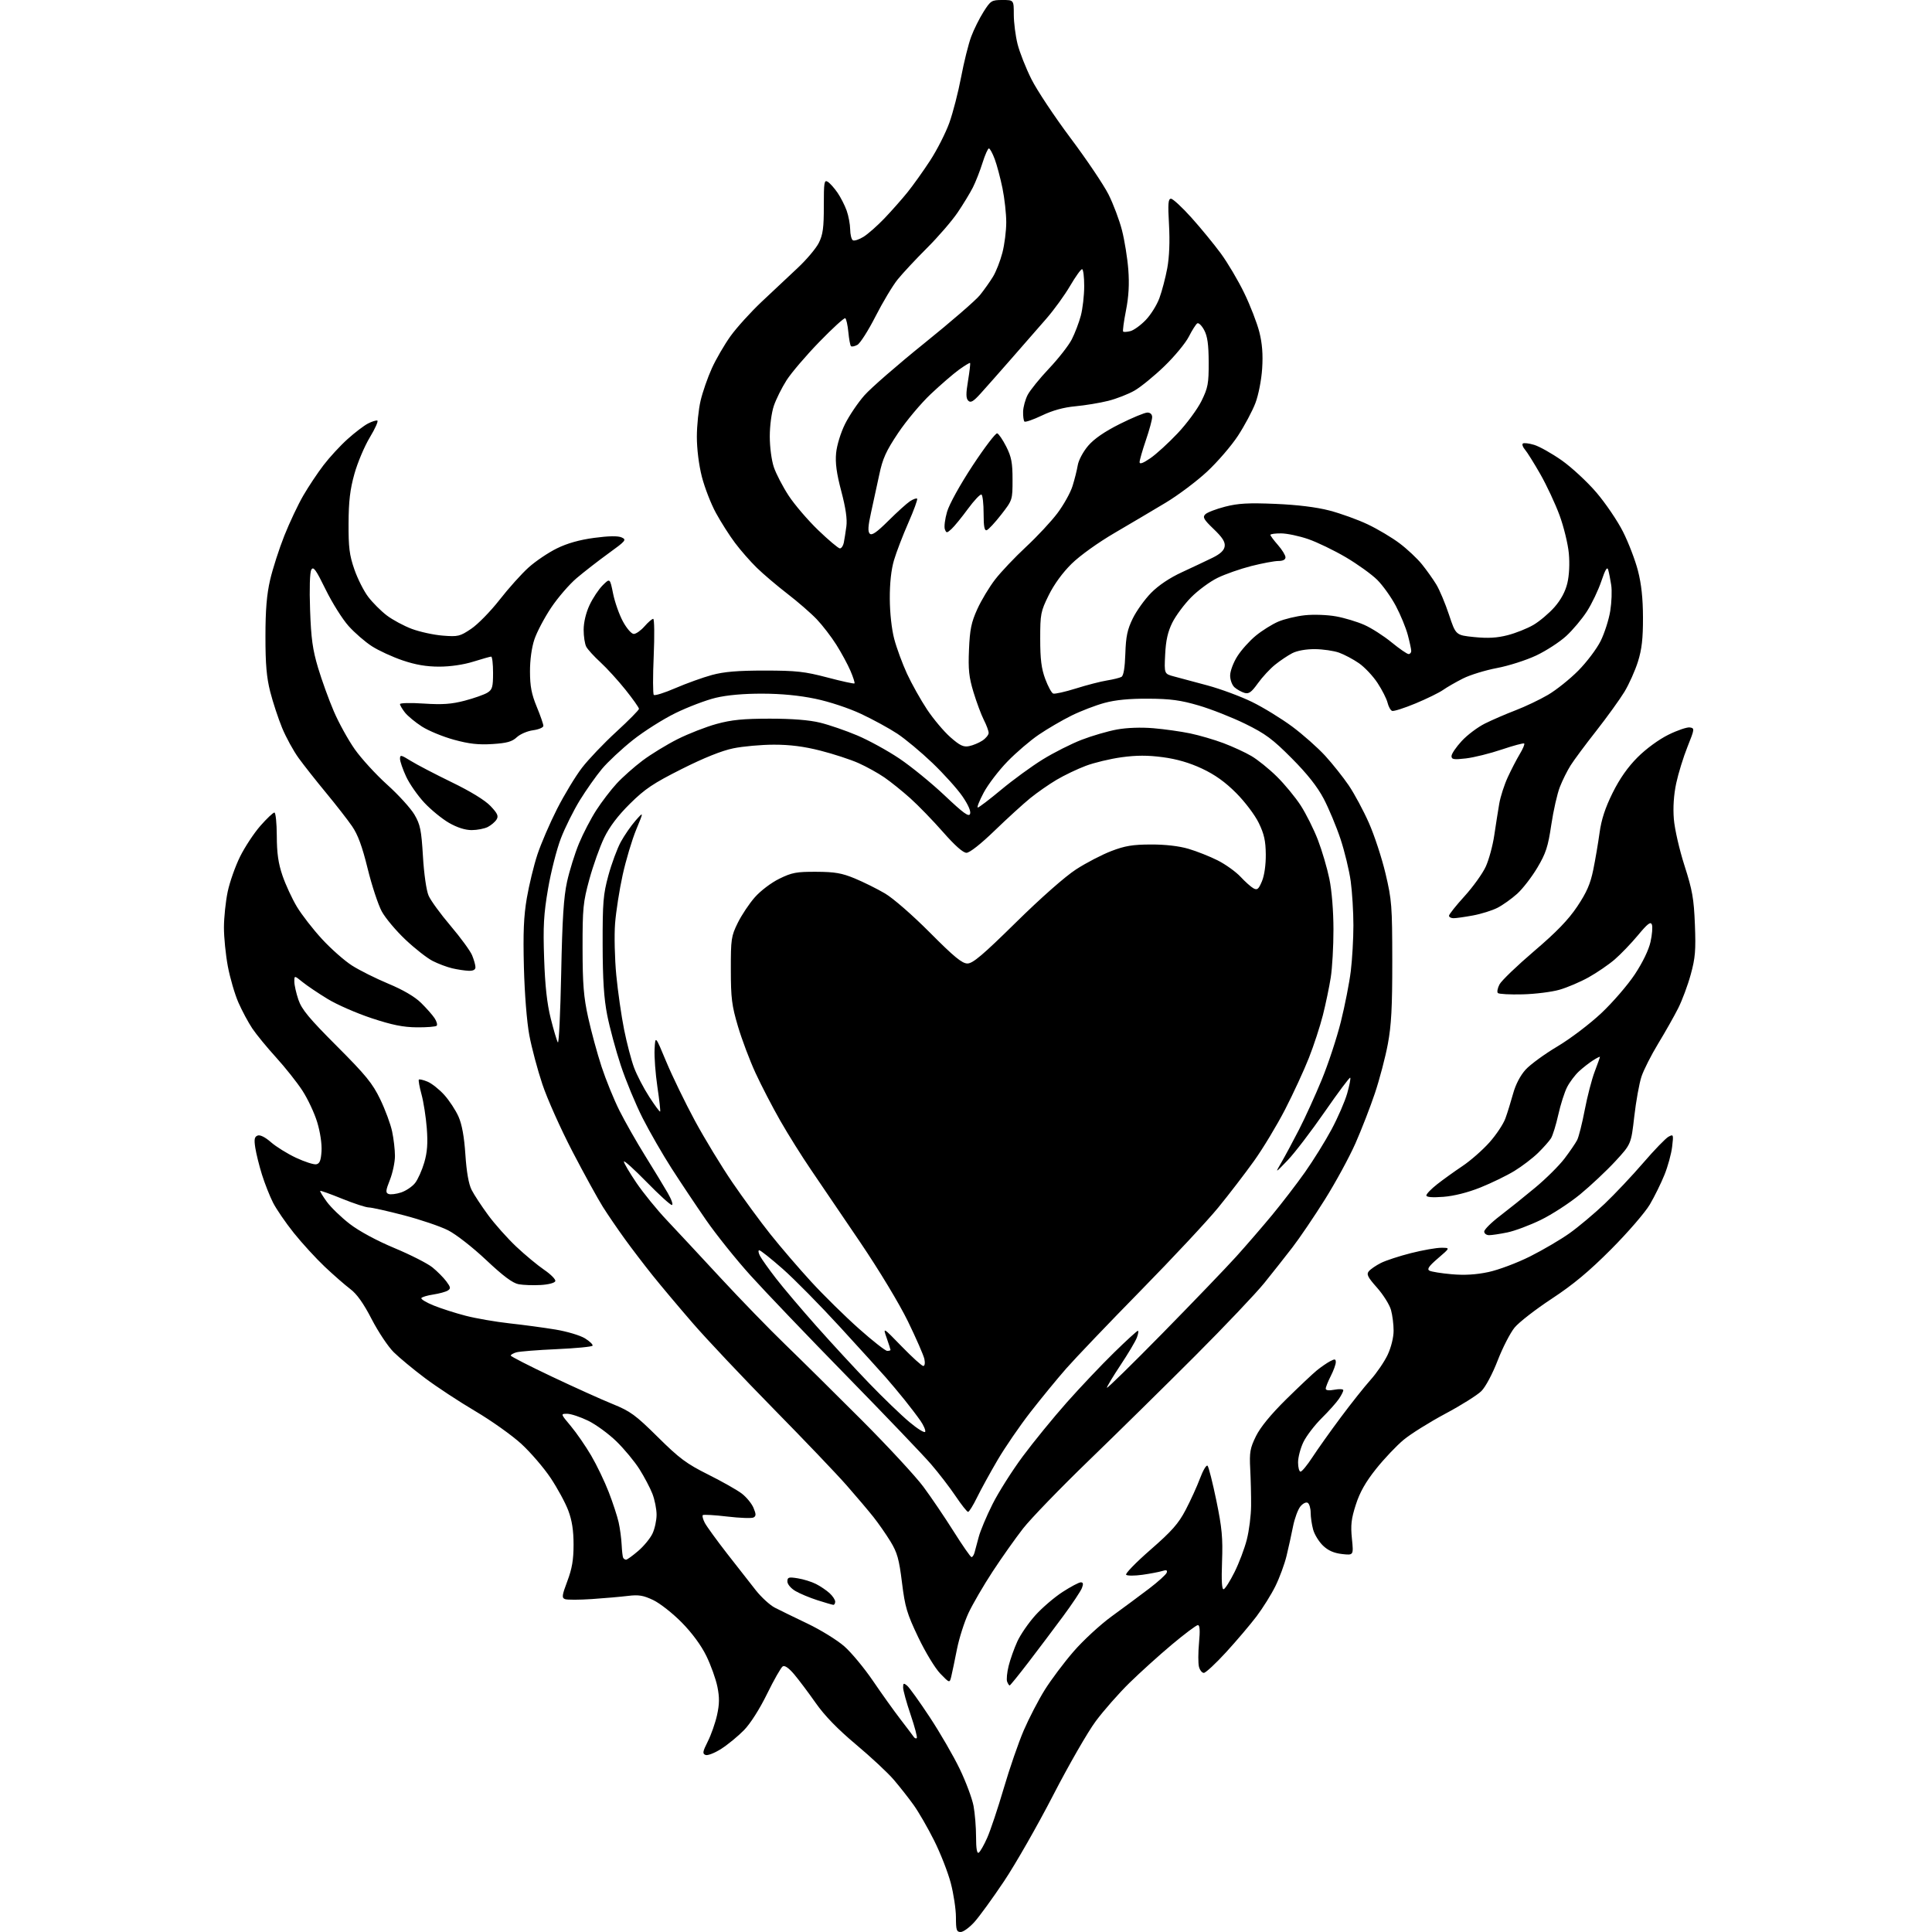 <?xml version="1.0" encoding="UTF-8" standalone="no"?>
<svg 
  version="1.1" 
  xmlns="http://www.w3.org/2000/svg" 
  xmlns:xlink="http://www.w3.org/1999/xlink" 
  xmlns:svg="http://www.w3.org/2000/svg"
  xmlns:rdf="http://www.w3.org/1999/02/22-rdf-syntax-ns#"
  xmlns:cc="http://creativecommons.org/ns#"
  xmlns:dc="http://purl.org/dc/elements/1.1/"
  viewBox="0 0 768 768"
  width="768"
  height="768"
>
<style>svg {background-color: white; }</style>"
<path stroke="none" fill="black" fill-rule="evenodd" d="M381.88,768.00C380.25,768.00 380.00,767.21 380.00,762.19C380.00,758.99 379.08,752.87 377.96,748.59C376.84,744.31 373.86,736.68 371.34,731.65C368.82,726.62 365.15,720.25 363.17,717.50C361.20,714.75 357.66,710.25 355.31,707.50C352.97,704.75 346.20,698.44 340.27,693.47C332.96,687.34 327.81,682.03 324.26,676.97C321.38,672.86 317.52,667.73 315.70,665.57C313.58,663.06 311.94,661.92 311.15,662.41C310.47,662.83 307.67,667.74 304.94,673.31C301.97,679.38 298.28,685.18 295.74,687.77C293.41,690.15 289.36,693.48 286.75,695.16C284.13,696.84 281.31,697.95 280.47,697.63C279.17,697.13 279.30,696.35 281.35,692.27C282.68,689.65 284.33,684.93 285.03,681.80C286.00,677.43 286.04,674.80 285.18,670.52C284.56,667.45 282.58,661.93 280.78,658.25C278.72,654.04 275.09,649.11 271.00,644.96C267.43,641.33 262.33,637.32 259.68,636.06C255.76,634.19 253.91,633.88 249.68,634.39C246.83,634.74 240.37,635.31 235.32,635.65C230.27,635.99 225.44,636.00 224.60,635.68C223.26,635.16 223.39,634.21 225.53,628.52C227.40,623.55 228.00,620.02 228.00,614.01C228.00,608.41 227.39,604.43 225.91,600.48C224.76,597.41 221.59,591.57 218.87,587.50C216.16,583.44 210.91,577.34 207.22,573.95C203.52,570.56 195.30,564.72 188.95,560.97C182.59,557.22 173.60,551.31 168.96,547.83C164.32,544.35 158.71,539.70 156.49,537.50C154.27,535.30 150.34,529.40 147.75,524.39C144.53,518.14 141.86,514.38 139.27,512.43C137.20,510.87 132.62,506.87 129.10,503.55C125.59,500.22 120.05,494.18 116.81,490.13C113.56,486.07 109.83,480.63 108.52,478.04C107.21,475.45 105.23,470.44 104.13,466.91C103.03,463.39 101.84,458.59 101.48,456.25C100.96,452.89 101.15,451.88 102.41,451.40C103.39,451.02 105.41,452.03 107.70,454.04C109.74,455.83 114.22,458.61 117.67,460.23C121.12,461.84 124.74,463.01 125.72,462.82C127.08,462.56 127.57,461.34 127.81,457.62C127.99,454.74 127.29,450.03 126.09,446.08C124.98,442.42 122.31,436.74 120.16,433.46C118.02,430.18 113.32,424.28 109.74,420.34C106.15,416.40 101.90,411.22 100.30,408.84C98.70,406.45 96.21,401.80 94.76,398.50C93.32,395.20 91.44,388.74 90.57,384.14C89.71,379.54 89.01,372.57 89.02,368.64C89.03,364.71 89.70,358.35 90.50,354.50C91.31,350.65 93.53,344.35 95.44,340.50C97.35,336.65 100.99,331.14 103.53,328.25C106.07,325.36 108.57,323.00 109.08,323.00C109.58,323.00 110.01,327.16 110.03,332.25C110.05,339.15 110.62,343.17 112.29,348.06C113.52,351.66 116.09,357.23 118.01,360.43C119.93,363.62 124.42,369.41 128.00,373.29C131.57,377.17 136.93,381.90 139.90,383.80C142.87,385.70 149.39,388.96 154.40,391.05C160.26,393.49 164.88,396.20 167.37,398.65C169.50,400.74 171.93,403.49 172.76,404.76C173.59,406.02 173.96,407.37 173.58,407.75C173.20,408.13 169.65,408.42 165.69,408.38C160.25,408.33 155.88,407.45 147.72,404.75C141.78,402.79 133.91,399.35 130.22,397.09C126.52,394.84 122.04,391.82 120.25,390.37C117.00,387.74 117.00,387.74 117.00,390.19C117.00,391.54 117.73,394.79 118.62,397.41C119.94,401.27 122.85,404.79 133.89,415.84C145.46,427.43 148.08,430.64 151.15,437.00C153.14,441.12 155.27,446.88 155.88,449.80C156.50,452.71 157.00,457.08 157.00,459.51C157.00,461.94 156.10,466.21 155.00,469.00C153.30,473.30 153.22,474.15 154.46,474.62C155.26,474.93 157.50,474.66 159.44,474.02C161.38,473.38 163.88,471.69 165.00,470.27C166.12,468.85 167.76,465.18 168.65,462.13C169.85,458.02 170.11,454.47 169.66,448.54C169.32,444.12 168.38,438.05 167.56,435.05C166.74,432.05 166.27,429.40 166.50,429.16C166.74,428.92 168.30,429.29 169.96,429.98C171.62,430.67 174.61,433.04 176.60,435.24C178.59,437.45 181.14,441.33 182.26,443.86C183.64,446.98 184.52,451.84 185.00,458.99C185.46,465.90 186.31,470.73 187.48,473.01C188.45,474.93 191.41,479.43 194.05,483.02C196.68,486.60 201.69,492.22 205.18,495.52C208.67,498.81 213.69,502.98 216.33,504.78C218.98,506.59 220.97,508.61 220.74,509.28C220.51,509.98 218.05,510.63 214.92,510.81C211.94,510.98 208.00,510.84 206.16,510.50C203.79,510.06 200.05,507.27 193.26,500.88C187.87,495.80 181.26,490.65 178.10,489.05C175.02,487.49 167.14,484.82 160.60,483.11C154.06,481.40 147.76,479.99 146.60,479.98C145.45,479.97 140.69,478.42 136.03,476.53C131.38,474.64 127.44,473.23 127.28,473.39C127.12,473.55 128.30,475.50 129.91,477.72C131.52,479.94 135.63,483.90 139.03,486.53C142.82,489.44 149.74,493.18 156.81,496.13C163.18,498.79 169.96,502.24 171.88,503.79C173.80,505.34 176.29,507.85 177.42,509.36C179.17,511.71 179.25,512.23 177.98,513.02C177.17,513.53 174.58,514.23 172.24,514.59C169.89,514.94 167.76,515.58 167.50,516.00C167.24,516.43 169.44,517.76 172.40,518.96C175.36,520.16 181.09,522.00 185.14,523.04C189.19,524.09 197.00,525.44 202.50,526.05C208.00,526.65 216.23,527.76 220.78,528.51C225.36,529.27 230.61,530.83 232.54,532.02C234.45,533.20 235.80,534.52 235.54,534.94C235.28,535.36 228.86,535.97 221.28,536.31C213.70,536.65 206.49,537.22 205.25,537.58C204.01,537.94 203.02,538.52 203.03,538.87C203.05,539.21 210.37,542.96 219.28,547.18C228.20,551.41 239.10,556.33 243.50,558.11C250.61,561.00 252.61,562.46 261.50,571.26C270.09,579.77 272.91,581.86 281.50,586.15C287.00,588.90 293.01,592.29 294.85,593.70C296.70,595.11 298.80,597.66 299.52,599.38C300.58,601.90 300.59,602.64 299.56,603.22C298.86,603.61 294.15,603.45 289.09,602.85C284.04,602.25 279.66,602.00 279.37,602.29C279.08,602.58 279.44,603.96 280.17,605.36C280.90,606.75 284.88,612.23 289.00,617.54C293.12,622.85 298.30,629.46 300.50,632.23C302.70,634.99 306.07,638.07 308.00,639.07C309.93,640.06 315.77,642.92 321.00,645.41C326.23,647.91 332.80,651.97 335.61,654.43C338.42,656.89 343.56,663.09 347.04,668.20C350.52,673.32 355.42,680.17 357.93,683.43C360.44,686.70 362.81,689.83 363.20,690.40C363.58,690.98 364.13,691.20 364.43,690.91C364.72,690.61 363.62,686.43 361.98,681.61C360.34,676.79 359.00,671.92 359.00,670.80C359.00,669.04 359.22,668.94 360.60,670.08C361.48,670.81 365.53,676.45 369.60,682.62C373.67,688.79 379.03,698.04 381.50,703.17C383.97,708.30 386.44,714.92 387.00,717.89C387.55,720.85 388.00,726.39 388.00,730.20C388.00,734.79 388.35,736.90 389.05,736.47C389.63,736.11 391.16,733.43 392.45,730.51C393.74,727.59 396.69,718.77 399.00,710.90C401.30,703.03 404.89,692.65 406.96,687.84C409.04,683.03 412.78,675.81 415.29,671.78C417.80,667.76 422.96,660.88 426.77,656.49C430.57,652.09 437.40,645.80 441.94,642.50C446.49,639.20 453.16,634.25 456.78,631.50C460.39,628.75 463.55,625.89 463.79,625.15C464.12,624.15 463.64,623.98 462.01,624.50C460.79,624.88 457.25,625.56 454.15,626.00C451.04,626.43 448.12,626.44 447.66,626.00C447.20,625.57 451.54,621.11 457.30,616.08C465.81,608.66 468.45,605.68 471.31,600.22C473.25,596.52 475.83,590.87 477.03,587.66C478.23,584.44 479.58,582.19 480.02,582.66C480.47,583.12 482.04,589.35 483.52,596.50C485.76,607.37 486.13,611.35 485.78,620.77C485.50,628.45 485.71,631.95 486.43,631.74C487.02,631.57 488.96,628.52 490.73,624.96C492.51,621.41 494.72,615.58 495.63,612.00C496.55,608.42 497.31,602.35 497.33,598.50C497.36,594.65 497.20,588.09 496.98,583.93C496.64,577.30 496.92,575.69 499.25,570.93C500.99,567.38 505.12,562.33 511.20,556.32C516.32,551.28 521.85,546.06 523.50,544.72C525.15,543.39 527.51,541.76 528.75,541.11C530.63,540.12 531.00,540.19 531.00,541.50C531.00,542.37 530.10,544.84 529.00,547.00C527.90,549.16 527.00,551.41 527.00,552.01C527.00,552.70 528.25,552.86 530.50,552.43C532.42,552.07 534.00,552.16 533.99,552.64C533.99,553.11 533.20,554.66 532.24,556.08C531.28,557.50 528.20,560.96 525.38,563.75C522.56,566.55 519.30,570.82 518.13,573.24C516.96,575.65 516.00,579.29 516.00,581.32C516.00,583.34 516.45,585.00 516.99,585.00C517.53,585.00 519.66,582.41 521.72,579.25C523.78,576.09 528.82,569.00 532.92,563.50C537.01,558.00 542.37,551.25 544.83,548.50C547.29,545.75 550.35,541.25 551.64,538.50C553.00,535.59 553.98,531.62 553.98,529.00C553.99,526.52 553.52,522.80 552.94,520.72C552.36,518.64 549.87,514.67 547.40,511.88C543.68,507.70 543.12,506.57 544.13,505.34C544.81,504.52 546.97,503.04 548.93,502.05C550.89,501.06 556.30,499.29 560.94,498.12C565.58,496.95 570.98,496.00 572.94,496.01C576.50,496.01 576.50,496.01 571.66,500.16C568.02,503.28 567.16,504.51 568.21,505.10C568.98,505.53 572.96,506.17 577.06,506.53C582.17,506.98 586.74,506.71 591.68,505.66C595.63,504.82 603.05,502.04 608.18,499.47C613.31,496.90 620.40,492.74 623.95,490.21C627.50,487.68 633.74,482.44 637.83,478.56C641.91,474.68 648.84,467.33 653.23,462.23C657.62,457.13 662.13,452.47 663.26,451.86C665.23,450.81 665.28,450.96 664.70,455.86C664.37,458.66 663.00,463.67 661.65,467.00C660.31,470.33 657.70,475.63 655.85,478.78C654.00,481.93 647.12,489.90 640.50,496.55C631.68,505.40 625.42,510.62 616.85,516.26C610.45,520.47 603.80,525.63 602.09,527.71C600.37,529.80 597.34,535.68 595.36,540.79C593.28,546.17 590.54,551.31 588.86,552.99C587.26,554.58 580.82,558.63 574.53,561.98C568.25,565.34 560.79,570.00 557.96,572.35C555.13,574.70 550.19,579.91 547.00,583.92C542.84,589.14 540.55,593.19 538.96,598.14C537.14,603.78 536.86,606.28 537.41,611.66C538.08,618.27 538.08,618.27 533.47,617.75C530.24,617.38 527.97,616.38 525.92,614.42C524.31,612.88 522.54,610.01 522.00,608.06C521.46,606.10 521.01,603.06 521.01,601.31C521.00,599.55 520.48,597.79 519.84,597.40C519.18,597.00 517.90,597.64 516.90,598.87C515.93,600.08 514.62,603.64 514.00,606.78C513.38,609.93 512.22,615.20 511.42,618.50C510.62,621.80 508.63,627.20 507.00,630.50C505.38,633.80 502.01,639.19 499.52,642.49C497.03,645.78 491.59,652.19 487.43,656.74C483.27,661.28 479.27,665.00 478.54,665.00C477.81,665.00 476.94,663.89 476.60,662.54C476.26,661.18 476.27,656.90 476.63,653.04C477.09,648.16 476.95,646.00 476.18,646.00C475.57,646.00 470.91,649.49 465.83,653.75C460.75,658.01 453.15,664.88 448.95,669.00C444.75,673.12 438.74,679.95 435.60,684.17C432.45,688.39 424.81,701.67 418.62,713.68C412.43,725.68 403.65,741.05 399.11,747.83C394.58,754.60 389.27,761.91 387.31,764.07C385.36,766.23 382.92,768.00 381.88,768.00zM401.35,670.00C401.12,670.00 400.68,669.32 400.35,668.48C400.03,667.65 400.30,664.83 400.95,662.23C401.59,659.63 403.15,655.25 404.41,652.50C405.67,649.75 408.90,645.06 411.60,642.07C414.29,639.08 419.16,634.92 422.41,632.82C425.65,630.72 428.90,629.00 429.63,629.00C430.59,629.00 430.71,629.62 430.09,631.25C429.62,632.49 426.25,637.55 422.59,642.50C418.93,647.45 412.75,655.66 408.85,660.75C404.95,665.84 401.57,670.00 401.35,670.00zM378.17,666.31C377.50,669.12 377.50,669.12 373.80,665.31C371.73,663.17 367.87,656.81 365.01,650.83C360.52,641.41 359.76,638.87 358.55,629.09C357.40,619.78 356.68,617.19 353.98,612.76C352.21,609.87 349.15,605.48 347.18,603.00C345.21,600.52 340.45,594.90 336.59,590.50C332.74,586.10 319.64,572.38 307.47,560.00C295.31,547.62 280.88,532.33 275.40,526.00C269.92,519.67 262.73,511.12 259.43,507.00C256.13,502.88 251.14,496.35 248.36,492.50C245.57,488.65 241.65,482.91 239.65,479.75C237.66,476.58 232.21,466.68 227.56,457.75C222.91,448.81 217.52,436.77 215.60,431.00C213.67,425.23 211.33,416.45 210.41,411.50C209.42,406.20 208.54,395.10 208.26,384.50C207.91,370.72 208.18,364.27 209.42,357.00C210.32,351.77 212.21,343.98 213.63,339.69C215.05,335.39 218.56,327.24 221.44,321.57C224.32,315.91 228.78,308.54 231.35,305.20C233.92,301.86 240.07,295.41 245.01,290.88C249.95,286.35 254.00,282.24 254.00,281.77C254.00,281.29 251.59,277.88 248.65,274.20C245.70,270.51 241.22,265.60 238.69,263.27C236.16,260.95 233.62,258.17 233.05,257.09C232.47,256.01 232.00,252.96 232.01,250.32C232.02,247.37 232.93,243.56 234.37,240.50C235.66,237.75 238.01,234.22 239.59,232.65C242.47,229.80 242.47,229.80 243.72,236.00C244.41,239.40 246.18,244.40 247.65,247.09C249.15,249.85 251.03,252.00 251.94,252.00C252.83,252.00 254.74,250.65 256.19,249.00C257.63,247.35 259.20,246.00 259.66,246.00C260.12,246.00 260.21,252.64 259.86,260.75C259.50,268.86 259.52,275.83 259.89,276.23C260.26,276.64 264.15,275.42 268.53,273.52C272.92,271.63 279.43,269.29 283.00,268.32C287.82,267.01 293.24,266.56 304.00,266.56C316.59,266.57 319.87,266.94 328.89,269.31C334.61,270.82 339.46,271.88 339.67,271.67C339.88,271.46 339.16,269.20 338.07,266.66C336.98,264.12 334.45,259.45 332.44,256.27C330.44,253.10 326.93,248.54 324.65,246.15C322.37,243.76 317.12,239.20 313.00,236.03C308.88,232.85 303.40,228.20 300.83,225.69C298.26,223.18 294.37,218.74 292.18,215.81C289.98,212.89 286.58,207.54 284.60,203.92C282.62,200.31 280.11,193.82 279.00,189.51C277.80,184.80 277.01,178.46 277.01,173.59C277.02,169.14 277.69,162.69 278.50,159.26C279.31,155.82 281.32,150.04 282.97,146.41C284.61,142.78 287.95,137.04 290.37,133.65C292.80,130.27 298.36,124.12 302.72,120.00C307.09,115.88 313.56,109.79 317.11,106.49C320.65,103.18 324.44,98.68 325.52,96.49C327.12,93.26 327.50,90.47 327.48,81.89C327.47,72.45 327.64,71.38 329.05,72.26C329.92,72.81 331.66,74.76 332.92,76.59C334.18,78.43 335.82,81.64 336.56,83.72C337.30,85.80 337.93,89.16 337.96,91.19C337.98,93.22 338.46,95.17 339.02,95.51C339.58,95.86 341.49,95.23 343.27,94.13C345.05,93.02 348.78,89.73 351.57,86.81C354.36,83.89 358.47,79.25 360.69,76.50C362.92,73.75 366.99,68.04 369.75,63.81C372.50,59.58 375.93,52.83 377.38,48.81C378.82,44.79 380.93,36.61 382.06,30.63C383.19,24.65 384.99,17.43 386.06,14.58C387.12,11.73 389.33,7.29 390.97,4.70C393.81,0.23 394.18,-0.00 398.48,-0.00C403.00,0.00 403.00,0.00 403.00,5.79C403.00,8.97 403.68,14.26 404.50,17.54C405.33,20.82 407.81,27.10 410.02,31.50C412.22,35.90 419.23,46.44 425.59,54.93C431.95,63.42 438.73,73.48 440.65,77.29C442.57,81.11 444.98,87.52 446.01,91.55C447.04,95.58 448.17,102.61 448.52,107.19C448.96,112.98 448.68,117.90 447.59,123.43C446.73,127.79 446.23,131.56 446.47,131.80C446.71,132.04 448.00,131.97 449.33,131.63C450.66,131.30 453.39,129.34 455.39,127.27C457.40,125.21 459.87,121.27 460.88,118.51C461.90,115.75 463.30,110.39 464.01,106.60C464.82,102.18 465.07,95.97 464.70,89.35C464.22,80.96 464.37,79.00 465.49,79.00C466.24,79.00 469.89,82.37 473.59,86.49C477.29,90.61 482.55,97.02 485.29,100.74C488.02,104.46 492.22,111.55 494.61,116.50C497.01,121.45 499.71,128.43 500.61,132.00C501.76,136.56 502.09,140.88 501.73,146.50C501.43,151.06 500.28,156.95 499.05,160.21C497.86,163.35 494.74,169.20 492.12,173.21C489.50,177.22 483.95,183.65 479.81,187.50C475.66,191.35 468.27,196.90 463.38,199.83C458.50,202.76 449.37,208.16 443.10,211.83C436.51,215.68 429.27,220.87 425.97,224.12C422.40,227.62 418.99,232.32 416.88,236.60C413.69,243.08 413.50,244.06 413.50,253.98C413.50,262.02 413.97,265.77 415.49,269.87C416.59,272.83 418.01,275.45 418.65,275.70C419.29,275.94 423.35,275.04 427.66,273.69C431.97,272.33 437.52,270.90 440.00,270.50C442.48,270.10 445.08,269.46 445.78,269.08C446.63,268.62 447.15,265.51 447.34,259.84C447.56,252.98 448.15,250.22 450.30,245.83C451.77,242.82 455.06,238.24 457.60,235.66C460.55,232.67 465.01,229.68 469.87,227.45C474.07,225.51 479.52,222.93 482.00,221.72C485.13,220.18 486.60,218.79 486.83,217.16C487.08,215.43 485.92,213.62 482.46,210.31C478.49,206.50 477.98,205.60 479.13,204.44C479.88,203.69 483.43,202.33 487.00,201.41C492.18,200.08 496.24,199.85 507.00,200.30C515.78,200.67 523.30,201.60 528.50,202.95C532.90,204.10 539.74,206.56 543.69,208.44C547.64,210.31 553.36,213.71 556.38,216.00C559.41,218.28 563.40,222.03 565.25,224.33C567.10,226.62 569.67,230.24 570.96,232.36C572.25,234.49 574.52,239.89 576.00,244.36C578.70,252.50 578.70,252.50 586.09,253.25C591.47,253.79 595.06,253.59 599.30,252.50C602.51,251.68 607.12,249.84 609.56,248.41C612.00,246.98 615.75,243.81 617.91,241.37C620.48,238.44 622.24,235.19 623.04,231.83C623.79,228.72 624.02,224.09 623.63,219.93C623.28,216.19 621.62,209.39 619.94,204.82C618.25,200.24 614.82,192.90 612.31,188.50C609.80,184.10 607.05,179.71 606.21,178.74C605.37,177.78 604.97,176.69 605.33,176.33C605.69,175.97 607.71,176.20 609.82,176.83C611.93,177.46 616.87,180.24 620.81,183.00C624.74,185.77 630.94,191.51 634.58,195.76C638.22,200.02 642.99,207.04 645.17,211.37C647.36,215.70 650.03,222.67 651.11,226.87C652.48,232.15 653.09,237.89 653.11,245.50C653.13,253.83 652.65,258.08 651.11,263.00C649.99,266.57 647.57,271.98 645.74,275.00C643.90,278.02 638.87,285.00 634.56,290.50C630.24,295.99 625.64,302.19 624.34,304.26C623.03,306.32 621.11,310.17 620.08,312.81C619.04,315.44 617.50,322.22 616.66,327.88C615.37,336.58 614.52,339.19 611.12,344.91C608.91,348.63 605.30,353.30 603.10,355.29C600.89,357.28 597.37,359.79 595.26,360.87C593.16,361.94 588.78,363.31 585.53,363.91C582.29,364.51 578.82,365.00 577.82,365.00C576.82,365.00 576.00,364.56 576.00,364.02C576.00,363.48 578.77,359.99 582.16,356.27C585.54,352.55 589.35,347.25 590.61,344.50C591.87,341.75 593.40,336.12 594.00,332.00C594.61,327.88 595.50,322.22 595.98,319.44C596.46,316.66 597.99,311.93 599.37,308.94C600.75,305.95 602.89,301.82 604.12,299.77C605.36,297.72 606.16,295.83 605.90,295.56C605.64,295.30 601.62,296.38 596.96,297.95C592.31,299.52 585.91,301.11 582.75,301.48C577.88,302.04 577.00,301.90 577.00,300.55C577.00,299.67 578.81,296.99 581.03,294.59C583.24,292.18 587.41,289.05 590.28,287.62C593.15,286.19 598.63,283.82 602.45,282.36C606.27,280.90 612.08,278.13 615.36,276.21C618.64,274.29 624.06,269.95 627.41,266.57C630.76,263.19 634.76,257.88 636.30,254.77C637.83,251.66 639.55,246.30 640.10,242.86C640.65,239.42 640.83,234.78 640.48,232.55C640.14,230.32 639.60,227.62 639.29,226.53C638.88,225.11 638.13,226.36 636.55,231.05C635.35,234.61 632.78,239.99 630.84,243.01C628.90,246.03 625.19,250.45 622.59,252.83C620.00,255.21 614.64,258.69 610.69,260.56C606.73,262.43 599.71,264.68 595.08,265.55C590.44,266.43 584.37,268.29 581.58,269.70C578.78,271.11 575.23,273.15 573.68,274.24C572.13,275.34 567.19,277.76 562.69,279.63C558.19,281.50 554.00,282.83 553.38,282.59C552.76,282.36 551.95,280.89 551.57,279.33C551.19,277.77 549.40,274.24 547.59,271.49C545.78,268.73 542.45,265.20 540.20,263.64C537.95,262.08 534.39,260.19 532.30,259.44C530.21,258.70 525.89,258.07 522.70,258.04C519.18,258.02 515.64,258.65 513.70,259.65C511.94,260.56 508.86,262.62 506.87,264.23C504.87,265.83 501.79,269.16 500.03,271.61C497.42,275.24 496.42,275.95 494.66,275.42C493.47,275.06 491.71,274.07 490.75,273.23C489.78,272.37 489.00,270.29 489.00,268.54C489.00,266.79 490.27,263.38 491.87,260.87C493.44,258.39 496.74,254.71 499.20,252.70C501.65,250.68 505.65,248.18 508.08,247.13C510.51,246.09 515.30,244.93 518.73,244.57C522.20,244.20 527.69,244.40 531.10,245.02C534.48,245.63 539.55,247.16 542.37,248.42C545.19,249.67 550.06,252.79 553.18,255.35C556.31,257.91 559.35,260.00 559.93,260.00C560.52,260.00 560.99,259.44 560.99,258.75C560.98,258.06 560.36,255.19 559.61,252.37C558.86,249.55 556.73,244.37 554.87,240.87C553.02,237.37 549.68,232.70 547.47,230.50C545.25,228.30 539.62,224.25 534.97,221.51C530.31,218.77 523.58,215.52 520.00,214.29C516.42,213.06 511.59,212.04 509.25,212.03C506.91,212.01 505.00,212.28 505.00,212.62C505.00,212.96 506.35,214.77 508.00,216.65C509.65,218.53 511.00,220.73 511.00,221.53C511.00,222.48 509.99,223.00 508.16,223.00C506.60,223.00 501.76,223.91 497.41,225.01C493.06,226.12 487.02,228.23 484.00,229.71C480.98,231.18 476.25,234.66 473.50,237.44C470.75,240.22 467.39,244.75 466.02,247.50C464.21,251.15 463.44,254.58 463.17,260.18C462.79,267.86 462.79,267.86 466.65,268.89C468.77,269.45 474.77,271.07 480.00,272.47C485.23,273.88 493.18,276.83 497.69,279.03C502.19,281.23 509.39,285.65 513.69,288.84C517.98,292.03 523.89,297.27 526.82,300.48C529.74,303.68 533.95,308.98 536.16,312.23C538.37,315.49 541.97,322.18 544.15,327.10C546.33,332.01 549.31,341.09 550.77,347.27C553.25,357.74 553.43,360.10 553.45,382.00C553.47,400.38 553.08,407.57 551.69,415.00C550.72,420.23 548.41,429.00 546.57,434.50C544.73,440.00 541.24,449.00 538.81,454.50C536.38,460.00 530.91,470.05 526.65,476.84C522.39,483.63 516.59,492.18 513.77,495.84C510.95,499.50 505.92,505.88 502.59,510.00C499.26,514.12 486.86,527.19 475.02,539.04C463.18,550.89 444.21,569.56 432.86,580.54C421.51,591.52 409.73,603.70 406.68,607.61C403.63,611.52 398.18,619.23 394.57,624.74C390.96,630.25 386.65,637.66 384.99,641.20C383.34,644.74 381.28,651.20 380.41,655.57C379.55,659.93 378.54,664.76 378.17,666.31zM331.25,637.95C330.84,637.92 328.00,637.09 324.93,636.11C321.87,635.13 317.93,633.48 316.18,632.45C314.37,631.38 313.00,629.75 313.00,628.66C313.00,626.98 313.50,626.82 317.10,627.40C319.36,627.76 322.63,628.77 324.35,629.65C326.08,630.52 328.51,632.16 329.75,633.29C330.99,634.42 332.00,635.95 332.00,636.67C332.00,637.40 331.66,637.98 331.25,637.95zM248.88,620.00C249.30,620.00 251.46,618.44 253.69,616.53C255.92,614.63 258.47,611.52 259.37,609.63C260.27,607.74 261.00,604.36 261.00,602.12C261.00,599.88 260.25,596.12 259.33,593.77C258.41,591.42 256.09,587.03 254.18,584.00C252.27,580.98 248.17,576.03 245.07,573.00C241.97,569.98 236.89,566.26 233.78,564.75C230.67,563.24 226.93,562.00 225.47,562.00C222.81,562.00 222.81,562.00 226.91,566.89C229.16,569.58 232.81,574.86 235.02,578.64C237.23,582.41 240.36,588.94 241.99,593.15C243.62,597.35 245.38,602.75 245.92,605.15C246.45,607.54 246.99,611.52 247.11,614.00C247.23,616.48 247.50,618.84 247.72,619.25C247.94,619.66 248.46,620.00 248.88,620.00zM386.18,618.97C386.56,618.99 387.09,618.21 387.37,617.25C387.65,616.29 388.40,613.49 389.04,611.04C389.67,608.59 392.14,602.71 394.52,597.97C396.89,593.23 402.32,584.66 406.57,578.93C410.83,573.19 418.70,563.55 424.06,557.50C429.43,551.45 437.85,542.56 442.77,537.75C447.68,532.94 451.99,529.00 452.33,529.00C452.67,529.00 452.48,530.23 451.91,531.74C451.34,533.24 448.42,538.15 445.43,542.64C442.45,547.13 440.00,551.19 440.00,551.65C440.01,552.12 449.95,542.38 462.11,530.00C474.26,517.62 487.45,503.90 491.42,499.50C495.39,495.10 501.80,487.68 505.68,483.00C509.55,478.32 515.42,470.68 518.73,466.00C522.03,461.32 526.78,453.68 529.29,449.00C531.80,444.32 534.60,437.88 535.52,434.68C536.43,431.47 536.98,428.65 536.74,428.40C536.49,428.16 531.93,434.26 526.60,441.96C521.27,449.65 514.64,458.33 511.86,461.23C506.80,466.50 506.80,466.50 509.42,462.00C510.86,459.52 514.00,453.68 516.40,449.00C518.80,444.32 522.87,435.40 525.43,429.17C528.00,422.93 531.41,412.58 533.01,406.17C534.61,399.75 536.39,390.69 536.96,386.03C537.53,381.37 538.00,373.19 538.00,367.85C538.00,362.51 537.52,354.62 536.93,350.32C536.34,346.02 534.51,338.45 532.87,333.50C531.22,328.55 528.21,321.35 526.19,317.50C523.65,312.69 519.68,307.66 513.50,301.45C505.88,293.78 503.04,291.68 495.00,287.73C489.77,285.17 481.45,281.89 476.50,280.44C469.30,278.33 465.30,277.79 456.50,277.74C448.99,277.69 443.46,278.22 439.08,279.41C435.54,280.36 429.62,282.64 425.92,284.47C422.21,286.30 416.39,289.70 412.98,292.02C409.56,294.33 403.93,299.15 400.47,302.72C397.00,306.29 392.75,311.86 391.02,315.11C389.30,318.35 388.25,321.00 388.69,321.00C389.14,321.00 393.32,317.81 398.00,313.92C402.68,310.02 410.10,304.61 414.49,301.90C418.89,299.18 425.86,295.66 429.99,294.07C434.12,292.48 440.43,290.64 444.00,289.99C447.98,289.26 453.60,289.07 458.50,289.48C462.90,289.85 469.48,290.78 473.12,291.54C476.75,292.30 482.71,294.04 486.35,295.41C489.99,296.78 494.99,299.08 497.45,300.53C499.92,301.97 504.47,305.64 507.56,308.69C510.66,311.74 514.94,316.93 517.07,320.22C519.19,323.52 522.26,329.65 523.88,333.86C525.50,338.06 527.55,345.03 528.44,349.34C529.41,354.03 530.06,362.12 530.07,369.44C530.08,376.18 529.59,384.80 528.99,388.60C528.39,392.39 526.99,399.10 525.88,403.50C524.77,407.90 522.27,415.55 520.32,420.50C518.37,425.45 514.11,434.68 510.86,441.00C507.60,447.32 502.04,456.55 498.49,461.50C494.95,466.45 488.56,474.77 484.29,480.00C480.03,485.23 466.16,500.07 453.48,513.00C440.80,525.92 427.47,539.88 423.85,544.00C420.23,548.12 413.83,555.93 409.62,561.34C405.41,566.75 399.54,575.30 396.58,580.34C393.62,585.38 389.94,592.09 388.39,595.25C386.85,598.41 385.24,601.00 384.83,601.00C384.41,601.00 382.19,598.19 379.88,594.75C377.57,591.31 373.17,585.59 370.09,582.02C367.02,578.46 351.95,562.71 336.61,547.02C321.26,531.34 304.04,513.33 298.33,507.00C292.62,500.68 284.68,490.77 280.69,485.00C276.70,479.23 270.54,470.00 267.00,464.50C263.46,459.00 258.28,450.00 255.48,444.50C252.69,439.00 248.77,429.55 246.77,423.50C244.77,417.45 242.34,408.45 241.37,403.50C240.07,396.89 239.59,389.46 239.56,375.50C239.53,358.68 239.79,355.53 241.84,348.00C243.12,343.32 245.33,337.34 246.76,334.70C248.20,332.07 250.84,328.24 252.64,326.20C255.92,322.50 255.92,322.50 252.88,329.84C251.22,333.87 248.80,341.97 247.51,347.84C246.22,353.70 244.87,362.38 244.50,367.12C244.14,371.86 244.36,381.09 244.98,387.62C245.61,394.15 247.01,403.90 248.09,409.28C249.17,414.66 250.95,421.47 252.06,424.42C253.16,427.38 255.87,432.59 258.09,436.01C260.30,439.43 262.24,442.06 262.42,441.86C262.59,441.66 262.10,437.23 261.32,432.02C260.55,426.81 260.05,420.08 260.21,417.07C260.50,411.59 260.50,411.59 264.85,422.05C267.25,427.80 272.37,438.35 276.23,445.50C280.10,452.65 286.80,463.68 291.12,470.00C295.44,476.32 302.24,485.61 306.24,490.62C310.23,495.64 317.55,504.16 322.50,509.55C327.45,514.94 335.97,523.32 341.43,528.17C346.89,533.03 351.95,537.00 352.68,537.00C353.41,537.00 354.00,536.83 354.00,536.63C354.00,536.42 353.31,534.28 352.47,531.88C350.94,527.50 350.94,527.50 358.46,535.25C362.60,539.51 366.45,543.00 367.01,543.00C367.61,543.00 367.79,541.84 367.46,540.25C367.14,538.74 364.19,532.00 360.92,525.27C357.47,518.20 349.46,504.92 341.91,493.77C334.74,483.17 325.95,470.23 322.38,465.00C318.81,459.77 313.31,451.00 310.17,445.50C307.03,440.00 302.60,431.45 300.32,426.50C298.04,421.55 294.90,413.23 293.35,408.00C290.90,399.73 290.53,396.82 290.52,385.50C290.50,373.31 290.67,372.15 293.26,366.88C294.78,363.79 297.83,359.20 300.05,356.69C302.32,354.11 306.56,350.89 309.79,349.31C314.80,346.85 316.61,346.51 324.50,346.55C331.85,346.58 334.65,347.07 339.78,349.19C343.23,350.62 348.63,353.30 351.78,355.15C355.03,357.05 362.76,363.79 369.68,370.75C379.26,380.38 382.45,383.00 384.57,383.00C386.71,383.00 390.68,379.64 403.89,366.64C413.78,356.90 423.45,348.38 427.75,345.60C431.72,343.02 438.02,339.75 441.74,338.32C447.18,336.23 450.26,335.72 457.50,335.70C463.21,335.68 468.67,336.31 472.45,337.42C475.72,338.38 480.95,340.46 484.07,342.03C487.19,343.61 491.26,346.53 493.12,348.52C494.98,350.52 497.30,352.59 498.28,353.12C499.77,353.94 500.32,353.48 501.65,350.30C502.61,348.00 503.21,343.78 503.17,339.62C503.12,334.25 502.51,331.51 500.37,327.12C498.85,323.98 494.88,318.73 491.40,315.24C487.05,310.87 482.95,307.94 477.83,305.54C472.89,303.22 467.81,301.74 462.25,301.00C456.23,300.20 451.80,300.21 445.84,301.02C441.35,301.64 434.93,303.17 431.59,304.44C428.24,305.70 423.02,308.20 420.00,309.99C416.98,311.78 412.25,315.07 409.50,317.31C406.75,319.55 400.40,325.34 395.38,330.19C389.87,335.52 385.45,339.00 384.19,339.00C382.84,339.00 379.58,336.12 374.87,330.75C370.88,326.21 365.04,320.18 361.88,317.35C358.72,314.51 354.07,310.77 351.54,309.03C349.01,307.29 344.37,304.72 341.22,303.32C338.07,301.92 331.28,299.70 326.12,298.39C319.56,296.72 314.00,296.01 307.62,296.02C302.60,296.03 295.35,296.68 291.50,297.47C286.92,298.41 279.83,301.25 271.00,305.69C259.66,311.40 256.37,313.60 250.42,319.49C245.65,324.21 242.30,328.63 240.18,333.00C238.45,336.57 235.80,344.00 234.29,349.50C231.79,358.65 231.56,360.98 231.58,377.00C231.60,391.27 232.01,396.34 233.81,404.50C235.02,410.00 237.41,418.77 239.12,424.00C240.84,429.23 244.04,437.10 246.25,441.50C248.46,445.90 253.06,454.00 256.49,459.50C259.91,465.00 263.94,471.64 265.45,474.25C266.96,476.86 267.69,479.00 267.07,479.00C266.46,479.00 261.92,474.87 256.98,469.81C252.04,464.76 248.00,461.12 248.00,461.73C248.00,462.34 250.24,466.13 252.97,470.17C255.71,474.20 261.13,480.88 265.03,485.00C268.92,489.12 278.56,499.48 286.45,508.00C294.34,516.52 305.90,528.44 312.15,534.47C318.39,540.51 332.05,554.02 342.50,564.48C352.95,574.95 364.00,586.89 367.06,591.01C370.12,595.13 375.52,603.10 379.06,608.72C382.60,614.34 385.81,618.96 386.18,618.97zM367.79,569.14C367.99,568.53 367.14,566.56 365.89,564.76C364.65,562.97 361.82,559.25 359.61,556.50C357.40,553.75 353.99,549.68 352.04,547.46C350.09,545.24 341.98,536.30 334.00,527.59C326.02,518.88 315.72,508.43 311.11,504.38C306.49,500.32 302.32,497.00 301.82,497.00C301.33,497.00 301.46,498.01 302.11,499.25C302.76,500.49 305.62,504.51 308.46,508.18C311.30,511.86 318.55,520.41 324.56,527.18C330.58,533.96 340.00,544.17 345.50,549.87C351.00,555.58 358.18,562.50 361.46,565.25C364.73,568.00 367.58,569.76 367.79,569.14zM591.95,491.00C590.88,491.00 590.00,490.35 590.00,489.56C590.00,488.77 592.81,485.97 596.25,483.35C599.69,480.72 605.99,475.67 610.25,472.12C614.52,468.58 619.75,463.38 621.88,460.59C624.01,457.79 626.28,454.47 626.93,453.21C627.58,451.96 628.94,446.56 629.96,441.21C630.98,435.87 632.76,429.02 633.91,426.00C635.06,422.98 636.00,420.34 636.00,420.13C636.00,419.93 634.76,420.55 633.25,421.51C631.74,422.47 629.22,424.44 627.66,425.88C626.10,427.32 623.98,430.14 622.95,432.14C621.92,434.14 620.34,439.09 619.44,443.14C618.54,447.19 617.23,451.40 616.54,452.50C615.85,453.60 613.53,456.21 611.39,458.31C609.25,460.40 605.02,463.63 602.00,465.47C598.98,467.32 592.90,470.27 588.50,472.04C583.45,474.06 578.01,475.43 573.75,475.76C569.31,476.09 567.00,475.90 567.00,475.20C567.00,474.61 568.91,472.63 571.25,470.79C573.59,468.95 578.12,465.69 581.32,463.55C584.53,461.41 589.36,457.17 592.06,454.14C594.77,451.11 597.63,446.80 598.43,444.56C599.24,442.33 600.61,437.89 601.49,434.71C602.48,431.10 604.35,427.52 606.44,425.21C608.29,423.17 613.97,419.02 619.05,416.00C624.20,412.94 631.95,407.06 636.54,402.75C641.07,398.49 647.06,391.55 649.85,387.34C652.95,382.66 655.39,377.64 656.10,374.43C656.75,371.54 657.00,368.43 656.65,367.52C656.15,366.24 654.94,367.17 651.11,371.78C648.41,375.02 644.24,379.36 641.85,381.42C639.46,383.47 634.80,386.66 631.50,388.50C628.20,390.34 622.99,392.56 619.91,393.44C616.84,394.32 610.25,395.15 605.26,395.27C600.27,395.40 595.84,395.16 595.43,394.75C595.01,394.34 595.30,392.79 596.08,391.31C596.86,389.83 603.04,383.89 609.81,378.11C618.76,370.48 623.45,365.62 626.99,360.33C630.72,354.75 632.20,351.36 633.34,345.78C634.16,341.77 635.29,335.15 635.85,331.05C636.57,325.77 638.09,321.14 641.03,315.20C643.85,309.52 647.06,304.94 650.97,301.03C654.39,297.61 659.42,293.94 663.27,292.04C666.85,290.28 670.68,288.98 671.77,289.17C673.68,289.49 673.64,289.77 670.80,296.87C669.17,300.93 667.16,307.45 666.32,311.37C665.34,316.01 665.01,320.98 665.38,325.58C665.69,329.51 667.58,337.76 669.61,344.08C672.75,353.88 673.34,357.21 673.75,367.55C674.15,377.75 673.90,380.81 672.10,387.35C670.94,391.61 668.68,397.66 667.10,400.80C665.52,403.93 661.95,410.25 659.17,414.82C656.39,419.40 653.39,425.32 652.51,427.97C651.63,430.63 650.34,437.76 649.65,443.81C648.39,454.82 648.39,454.82 642.08,461.66C638.60,465.42 632.32,471.32 628.13,474.77C623.93,478.22 616.90,482.79 612.50,484.93C608.10,487.07 602.12,489.31 599.20,489.91C596.29,490.51 593.02,491.00 591.95,491.00zM223.08,387.00C223.52,365.21 224.07,356.62 225.41,350.50C226.38,346.10 228.52,339.25 230.16,335.28C231.81,331.31 234.91,325.35 237.06,322.03C239.20,318.72 242.83,313.97 245.14,311.47C247.44,308.97 252.06,304.87 255.41,302.35C258.76,299.83 265.04,295.99 269.37,293.81C273.70,291.64 280.67,288.92 284.87,287.77C290.84,286.14 295.43,285.69 306.00,285.68C314.94,285.68 321.70,286.22 326.00,287.27C329.57,288.14 336.21,290.42 340.75,292.34C345.29,294.25 352.85,298.40 357.55,301.56C362.26,304.73 370.36,311.34 375.55,316.25C382.99,323.29 385.13,324.84 385.62,323.54C386.02,322.51 384.87,319.87 382.55,316.51C380.51,313.55 375.16,307.61 370.67,303.31C366.18,299.01 359.89,293.76 356.69,291.65C353.50,289.54 347.03,286.01 342.32,283.80C337.37,281.48 329.70,278.94 324.13,277.78C317.78,276.45 310.59,275.75 303.00,275.74C295.60,275.72 289.00,276.31 284.50,277.39C280.65,278.31 273.45,281.05 268.50,283.47C263.55,285.89 255.90,290.74 251.50,294.24C247.10,297.75 241.60,302.88 239.29,305.65C236.97,308.42 233.03,314.01 230.52,318.07C228.02,322.14 224.61,328.97 222.96,333.27C221.30,337.57 219.01,346.58 217.86,353.29C216.13,363.43 215.86,368.13 216.30,381.00C216.67,391.92 217.45,398.97 218.93,404.87C220.08,409.47 221.36,413.74 221.76,414.37C222.17,414.99 222.76,402.68 223.08,387.00zM186.25,385.90C184.74,385.84 181.81,385.40 179.73,384.91C177.66,384.42 174.17,383.11 171.98,381.99C169.78,380.87 164.93,377.07 161.19,373.54C157.44,370.01 153.20,364.95 151.76,362.31C150.33,359.66 147.80,352.01 146.15,345.29C143.99,336.48 142.27,331.80 139.95,328.43C138.19,325.87 133.53,319.89 129.60,315.14C125.67,310.39 120.77,304.18 118.71,301.34C116.65,298.50 113.69,293.10 112.14,289.34C110.60,285.58 108.47,279.12 107.42,275.00C105.97,269.31 105.51,264.01 105.52,253.00C105.52,242.44 106.03,236.33 107.38,230.50C108.40,226.10 110.94,218.21 113.02,212.96C115.11,207.71 118.51,200.51 120.58,196.96C122.64,193.41 126.26,187.97 128.63,184.88C130.99,181.79 135.27,177.14 138.15,174.56C141.02,171.97 144.67,169.19 146.26,168.37C147.84,167.55 149.52,167.02 149.99,167.19C150.47,167.36 149.12,170.38 147.00,173.89C144.88,177.41 142.12,183.94 140.88,188.39C139.15,194.57 138.60,199.24 138.56,208.00C138.51,217.57 138.89,220.64 140.85,226.30C142.14,230.04 144.63,234.98 146.38,237.27C148.13,239.57 151.44,242.88 153.75,244.64C156.05,246.39 160.54,248.81 163.72,250.00C166.90,251.18 172.42,252.39 176.00,252.67C182.07,253.15 182.82,252.98 187.29,249.97C189.92,248.21 195.00,243.02 198.58,238.44C202.15,233.86 207.34,228.08 210.12,225.58C212.90,223.08 217.94,219.68 221.34,218.01C225.48,215.97 230.35,214.59 236.20,213.81C242.02,213.03 245.63,212.98 247.10,213.63C249.15,214.55 248.79,214.99 241.90,219.97C237.83,222.92 232.13,227.35 229.23,229.81C226.33,232.27 221.76,237.56 219.08,241.57C216.40,245.58 213.41,251.25 212.43,254.18C211.34,257.43 210.66,262.41 210.68,267.00C210.69,272.79 211.30,275.96 213.35,280.92C214.81,284.45 216.00,287.88 216.00,288.54C216.00,289.20 214.16,289.98 211.90,290.29C209.65,290.59 206.74,291.84 205.43,293.07C203.55,294.83 201.52,295.40 195.74,295.77C190.19,296.12 186.49,295.71 180.46,294.06C176.08,292.86 170.35,290.50 167.73,288.82C165.11,287.14 162.07,284.63 160.98,283.25C159.89,281.86 159.00,280.35 159.00,279.89C159.00,279.43 163.27,279.33 168.49,279.68C175.92,280.16 179.46,279.91 184.74,278.53C188.46,277.55 192.51,276.12 193.75,275.35C195.71,274.14 196.00,273.11 196.00,267.48C196.00,263.91 195.66,261.01 195.25,261.01C194.84,261.02 191.65,261.92 188.16,263.01C184.28,264.23 179.01,265.00 174.59,265.00C169.50,265.00 165.17,264.26 160.03,262.51C156.00,261.14 150.52,258.62 147.85,256.90C145.18,255.19 141.01,251.58 138.58,248.87C136.15,246.17 132.04,239.63 129.45,234.34C125.55,226.38 124.57,225.02 123.75,226.49C123.15,227.55 122.96,233.92 123.26,242.38C123.66,253.79 124.27,258.22 126.43,265.45C127.91,270.38 130.72,278.16 132.69,282.74C134.65,287.32 138.40,294.10 141.00,297.81C143.61,301.52 149.41,307.87 153.91,311.92C158.41,315.97 163.28,321.33 164.75,323.83C167.06,327.78 167.50,329.92 168.13,340.43C168.54,347.37 169.49,353.99 170.36,356.00C171.18,357.93 175.11,363.32 179.09,368.00C183.06,372.68 186.92,377.95 187.66,379.72C188.39,381.49 189.00,383.63 189.00,384.47C189.00,385.50 188.10,385.97 186.25,385.90zM187.50,329.98C184.92,329.98 181.73,328.96 178.50,327.11C175.75,325.53 171.34,321.93 168.70,319.11C166.06,316.29 162.80,311.62 161.46,308.74C160.12,305.86 159.02,302.67 159.01,301.65C159.00,299.97 159.40,300.05 163.25,302.44C165.59,303.90 172.90,307.71 179.50,310.92C187.05,314.58 192.79,318.10 194.98,320.40C197.79,323.37 198.25,324.39 197.38,325.78C196.79,326.73 195.22,328.06 193.90,328.74C192.58,329.41 189.70,329.97 187.50,329.98zM385.23,296.60C386.75,296.30 389.12,295.31 390.50,294.41C391.87,293.51 393.00,292.13 393.00,291.35C393.00,290.56 392.15,288.25 391.10,286.20C390.06,284.15 388.21,279.19 386.99,275.18C385.17,269.19 384.85,266.17 385.19,258.20C385.53,250.20 386.11,247.38 388.50,242.12C390.09,238.61 393.30,233.28 395.64,230.27C397.98,227.26 403.48,221.46 407.88,217.37C412.27,213.29 417.89,207.27 420.35,203.99C422.81,200.71 425.51,195.88 426.33,193.26C427.16,190.64 428.10,186.89 428.43,184.91C428.77,182.90 430.59,179.51 432.57,177.19C434.94,174.42 439.09,171.57 445.15,168.53C450.13,166.04 455.06,164.00 456.10,164.00C457.27,164.00 458.00,164.70 458.00,165.82C458.00,166.83 456.88,170.96 455.50,175.00C454.12,179.04 453.00,182.97 453.00,183.72C453.00,184.64 454.42,184.12 457.28,182.15C459.64,180.53 464.53,176.06 468.15,172.22C471.77,168.39 476.03,162.60 477.62,159.37C480.19,154.13 480.50,152.48 480.47,144.00C480.44,136.89 479.99,133.68 478.68,131.22C477.71,129.41 476.48,128.21 475.94,128.54C475.40,128.87 473.89,131.25 472.58,133.82C471.27,136.39 466.89,141.69 462.85,145.58C458.81,149.48 453.48,153.83 451.00,155.26C448.52,156.68 443.80,158.53 440.50,159.35C437.20,160.18 431.35,161.14 427.50,161.50C422.81,161.93 418.42,163.14 414.18,165.17C410.70,166.83 407.58,167.91 407.23,167.57C406.89,167.22 406.65,165.44 406.70,163.62C406.75,161.79 407.57,158.80 408.51,156.98C409.46,155.15 413.28,150.43 417.01,146.48C420.74,142.54 424.81,137.34 426.05,134.91C427.29,132.48 428.91,128.25 429.64,125.50C430.38,122.75 430.98,117.46 430.99,113.75C430.99,110.04 430.61,107.00 430.13,107.00C429.65,107.00 427.52,109.99 425.38,113.64C423.25,117.29 419.02,123.13 416.00,126.60C412.98,130.07 406.68,137.29 402.00,142.63C397.32,147.98 391.84,154.18 389.81,156.42C386.93,159.61 385.86,160.24 384.91,159.29C383.97,158.36 383.94,156.55 384.81,151.34C385.42,147.63 385.79,144.46 385.62,144.29C385.46,144.12 383.47,145.33 381.21,146.96C378.95,148.60 373.91,152.95 370.01,156.63C366.10,160.32 360.26,167.28 357.03,172.11C352.21,179.32 350.87,182.28 349.52,188.70C348.61,192.99 347.14,199.77 346.25,203.76C345.06,209.11 344.92,211.32 345.74,212.14C346.57,212.97 348.52,211.61 353.15,207.01C356.61,203.57 360.48,200.07 361.75,199.24C363.02,198.41 364.29,197.96 364.57,198.24C364.85,198.51 363.28,202.82 361.08,207.82C358.88,212.81 356.32,219.50 355.37,222.70C354.26,226.47 353.68,231.82 353.71,238.00C353.73,243.62 354.45,250.16 355.47,254.00C356.41,257.57 358.70,263.79 360.55,267.81C362.41,271.83 365.99,278.22 368.51,282.02C371.03,285.81 375.20,290.77 377.78,293.04C381.56,296.37 382.99,297.05 385.23,296.60zM333.87,218.00C334.47,218.00 335.17,216.99 335.42,215.75C335.67,214.51 336.13,211.60 336.44,209.29C336.83,206.40 336.20,201.98 334.43,195.29C332.54,188.14 331.99,184.04 332.37,180.08C332.67,176.99 334.18,172.06 335.90,168.58C337.56,165.24 341.02,160.11 343.60,157.18C346.17,154.25 356.88,144.94 367.39,136.48C377.90,128.02 387.87,119.39 389.55,117.30C391.23,115.21 393.57,111.90 394.76,109.94C395.95,107.99 397.62,103.73 398.46,100.48C399.31,97.24 400.00,91.78 400.00,88.36C400.00,84.93 399.32,78.84 398.50,74.82C397.67,70.79 396.29,65.59 395.42,63.25C394.55,60.91 393.50,59.00 393.10,59.00C392.70,59.00 391.55,61.59 390.56,64.75C389.57,67.91 387.85,72.30 386.74,74.50C385.63,76.70 382.89,81.20 380.66,84.50C378.42,87.80 372.96,94.13 368.51,98.57C364.07,103.00 358.82,108.63 356.85,111.07C354.88,113.50 350.91,120.12 348.03,125.77C345.15,131.42 341.90,136.52 340.81,137.10C339.72,137.68 338.58,137.91 338.27,137.60C337.96,137.30 337.49,134.77 337.23,132.00C336.96,129.23 336.41,126.75 336.00,126.50C335.59,126.25 330.96,130.48 325.70,135.90C320.43,141.32 314.58,148.18 312.68,151.14C310.79,154.11 308.51,158.68 307.62,161.30C306.70,164.01 306.00,169.28 306.00,173.50C306.00,177.71 306.70,183.00 307.62,185.72C308.51,188.35 311.15,193.43 313.48,197.00C315.81,200.57 321.11,206.76 325.25,210.75C329.40,214.74 333.28,218.00 333.87,218.00zM378.22,210.30C376.38,211.96 376.20,211.97 375.60,210.39C375.24,209.46 375.63,206.34 376.47,203.45C377.36,200.40 381.62,192.71 386.64,185.07C391.40,177.84 395.79,172.08 396.40,172.26C397.00,172.44 398.62,174.82 400.00,177.54C402.06,181.62 402.50,183.95 402.50,190.63C402.50,198.75 402.49,198.78 398.00,204.56C395.52,207.74 392.94,210.53 392.25,210.75C391.33,211.06 391.00,209.32 391.00,204.14C391.00,200.28 390.62,196.89 390.16,196.60C389.70,196.32 387.27,198.88 384.76,202.29C382.26,205.71 379.31,209.31 378.22,210.30z" />

</svg>
